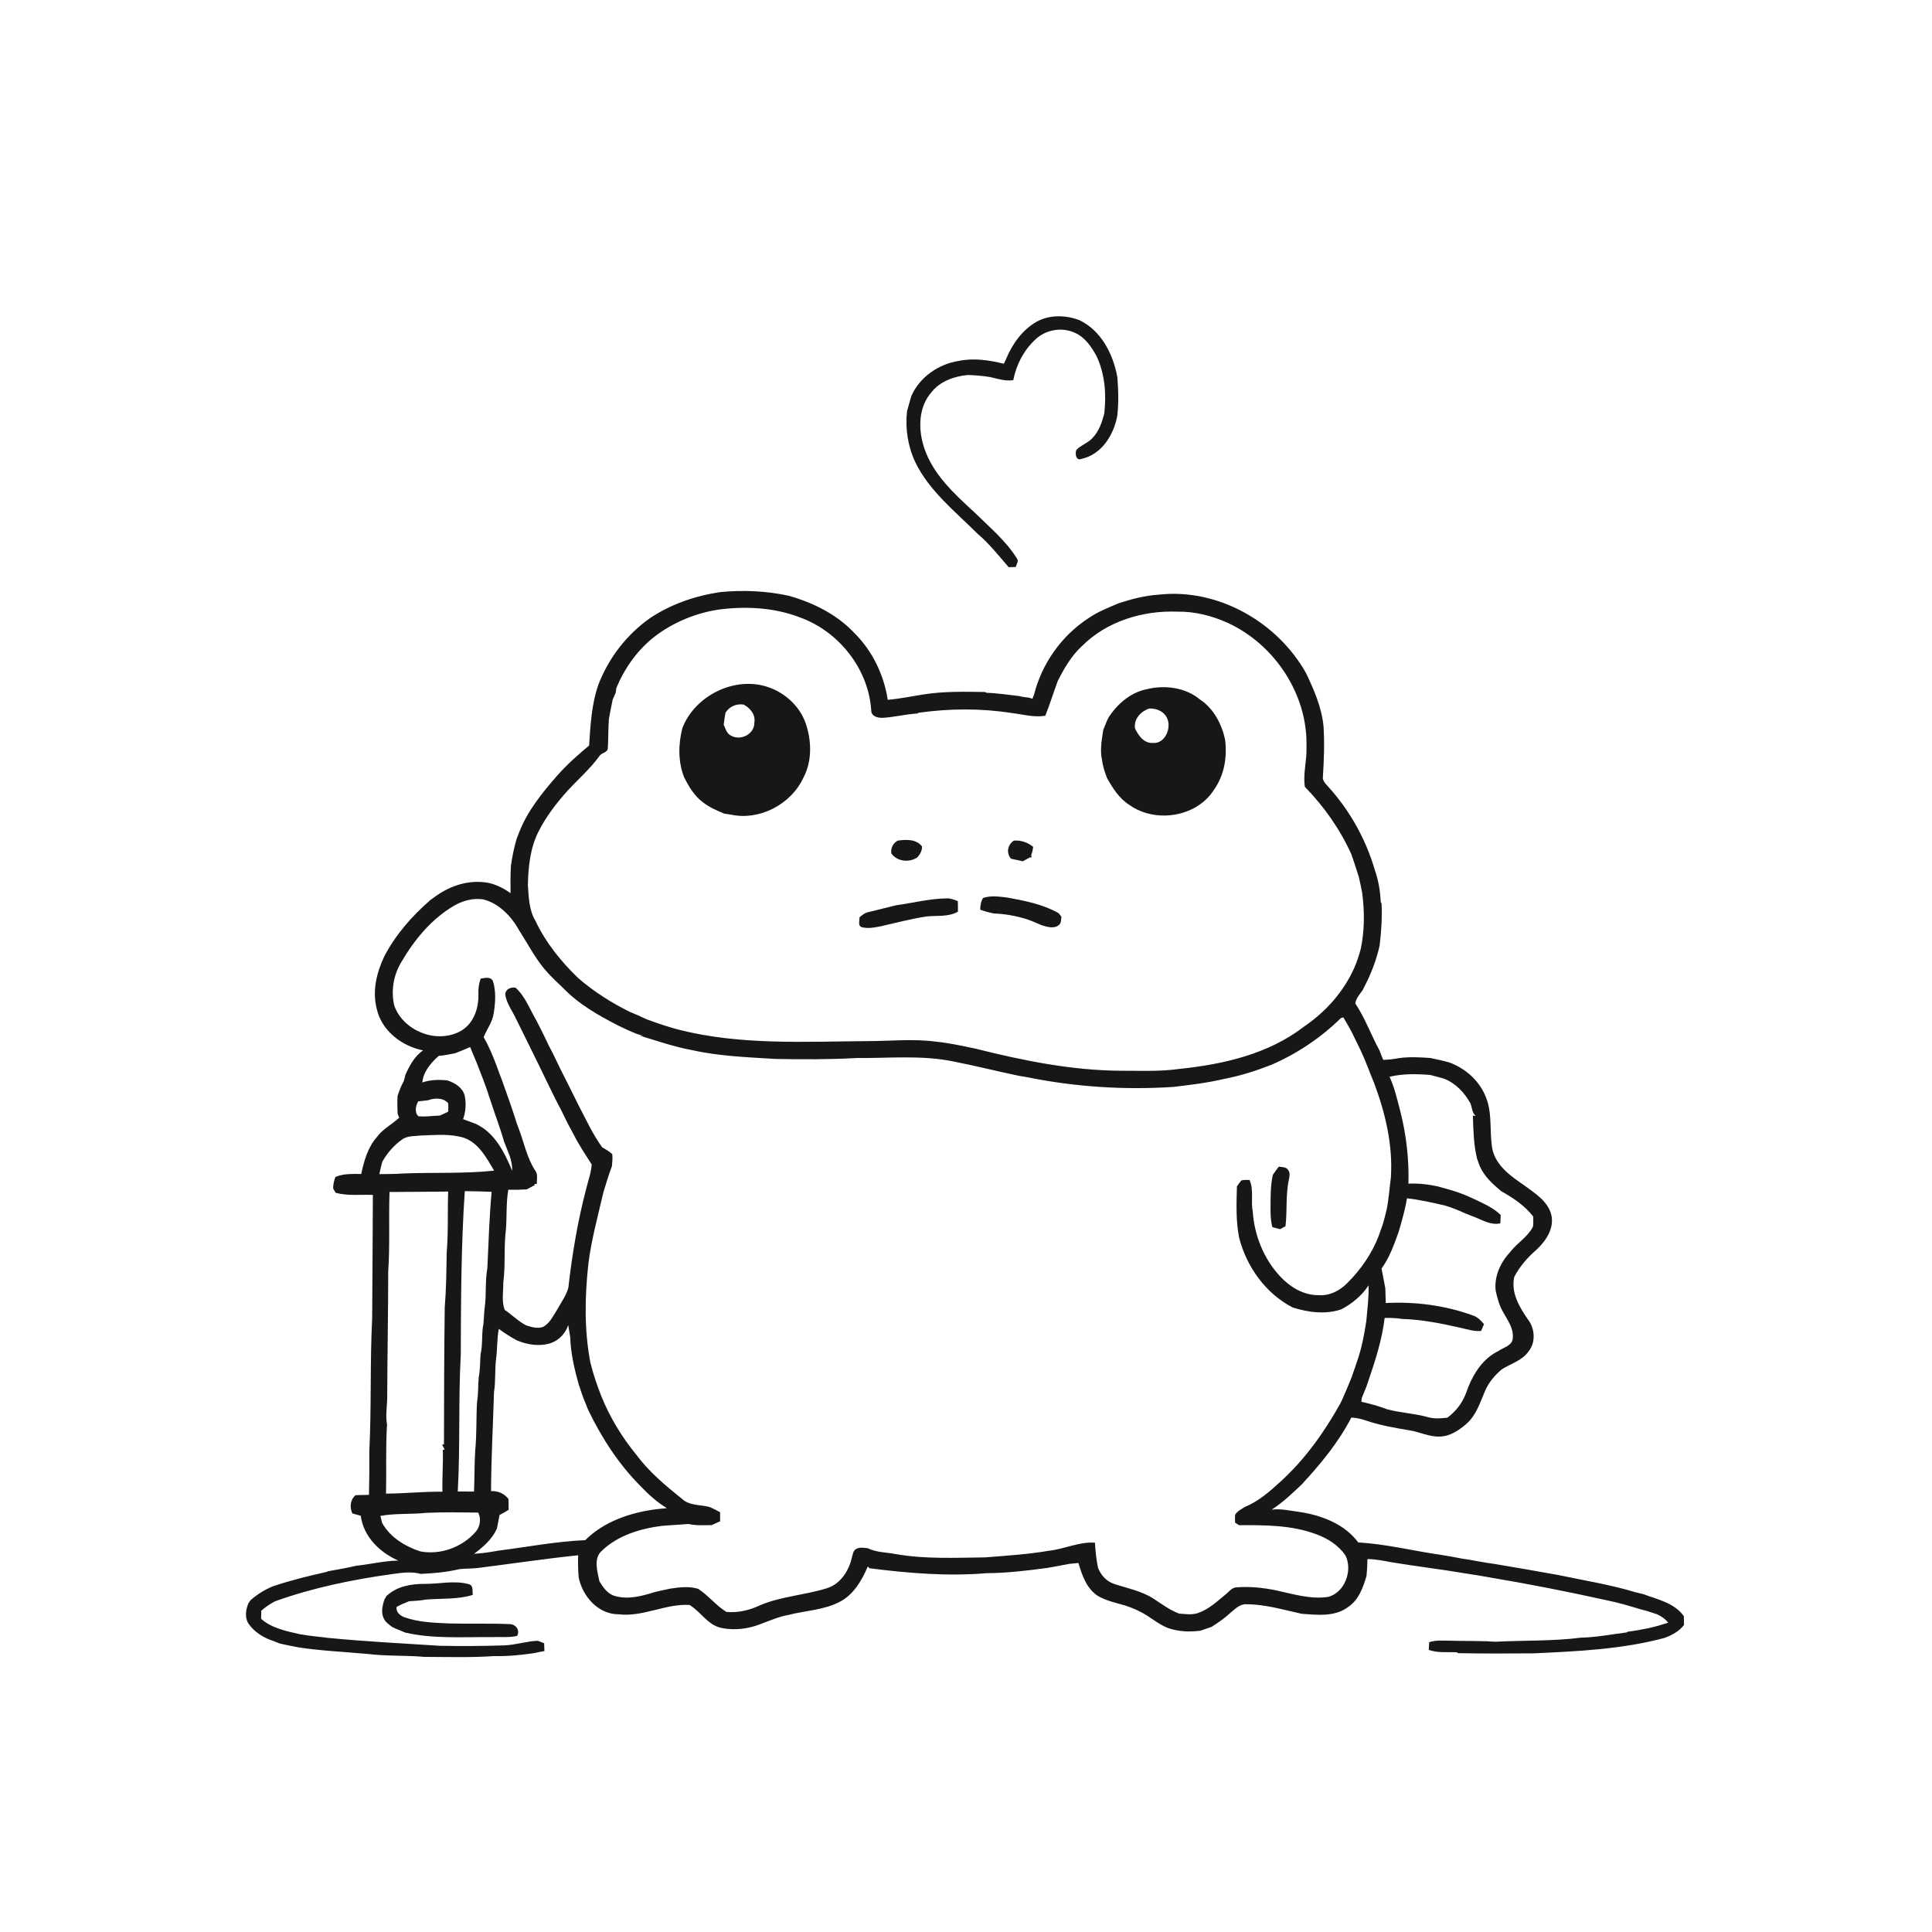 <svg xmlns="http://www.w3.org/2000/svg" width="1024pt" height="1024pt" viewBox="0 0 1024 1024" version="1.1">
<g id="#ffffffff">
<path fill="#ffffff" opacity="0" d=" M 0.00 0.00 L 1024.00 0.00 L 1024.00 1024.00 L 0.00 1024.00 L 0.00 0.00 M 549.62 170.41 C 541.97 174.73 536.62 182.14 533.31 190.14 C 533.00 190.81 532.38 192.13 532.07 192.79 C 524.25 190.87 516.05 189.64 508.06 191.31 C 497.37 192.98 487.37 199.93 483.00 209.97 C 482.23 212.61 481.50 215.26 480.75 217.91 C 479.71 227.14 481.18 236.56 485.12 244.98 C 492.60 260.33 506.24 271.05 518.08 282.86 C 524.30 288.09 529.30 294.51 534.61 300.61 C 535.54 300.59 537.41 300.55 538.35 300.53 C 538.74 299.10 540.11 297.39 538.97 295.97 C 533.06 286.49 524.33 279.31 516.46 271.54 C 505.86 261.79 494.52 251.50 489.86 237.44 C 486.61 227.73 486.63 215.85 493.76 207.82 C 498.38 201.98 505.80 199.44 512.99 198.75 C 516.99 198.91 521.01 199.21 524.97 199.88 C 528.93 200.85 532.93 202.10 537.06 201.49 C 538.60 193.54 542.45 185.92 548.36 180.33 C 553.74 174.83 562.67 173.09 569.66 176.38 C 575.11 178.72 578.53 183.87 581.26 188.89 C 585.64 198.34 586.45 208.92 585.28 219.17 C 584.09 223.81 582.49 228.57 579.09 232.10 C 576.68 234.81 572.97 235.86 570.49 238.46 C 569.72 240.36 570.25 244.50 573.23 243.21 C 583.96 240.90 590.46 230.31 592.22 220.12 C 592.95 213.39 592.79 206.60 592.21 199.87 C 589.99 187.71 583.75 175.29 572.15 169.71 C 564.94 166.96 556.56 166.71 549.62 170.41 M 381.86 313.81 C 368.65 315.74 355.68 320.16 344.54 327.61 C 332.11 336.36 322.50 348.86 317.09 363.06 C 313.52 373.40 312.96 384.36 312.23 395.17 C 306.24 400.14 300.37 405.32 295.23 411.20 C 287.31 420.26 279.56 429.82 275.16 441.16 C 274.69 442.36 274.23 443.57 273.76 444.78 C 272.45 449.39 271.47 454.09 270.80 458.84 C 270.53 463.69 270.51 468.56 270.61 473.43 C 266.08 470.12 260.74 467.69 255.06 467.47 C 246.36 466.92 237.76 470.05 230.77 475.11 C 229.87 475.76 228.97 476.42 228.08 477.07 C 218.33 485.50 209.70 495.38 203.71 506.85 C 199.59 515.48 197.19 525.47 199.73 534.92 C 202.36 546.39 213.07 554.54 224.27 556.73 C 219.69 559.74 217.04 564.90 214.82 569.76 C 214.58 570.87 214.33 571.99 213.99 573.08 C 212.56 575.54 211.60 578.22 210.71 580.92 C 210.54 584.01 210.59 587.11 210.73 590.20 C 210.94 590.76 211.35 591.87 211.56 592.43 C 207.73 596.00 202.84 598.38 199.72 602.71 C 194.93 608.15 192.94 615.29 191.46 622.23 C 186.86 622.24 182.09 621.94 177.77 623.82 C 177.05 625.79 176.54 627.84 176.58 629.96 C 177.04 630.71 177.49 631.46 177.94 632.23 C 184.37 633.93 191.06 633.07 197.63 633.33 C 197.48 655.19 197.45 677.05 197.25 698.91 C 196.07 722.23 196.91 745.64 195.75 768.96 C 195.78 776.74 195.77 784.52 195.57 792.30 C 193.21 792.32 190.86 792.40 188.51 792.46 C 185.59 794.73 185.23 798.97 186.77 802.16 C 188.25 802.56 189.73 802.97 191.21 803.38 C 192.62 814.45 201.28 822.85 211.12 827.14 C 203.62 827.24 196.33 829.11 188.90 829.86 C 183.89 831.03 178.82 831.93 173.75 832.82 L 173.15 833.14 C 163.61 835.25 154.09 837.61 144.81 840.71 C 140.43 842.47 136.41 844.98 132.85 848.07 C 132.54 848.52 131.93 849.42 131.62 849.86 C 130.27 853.21 129.61 857.37 131.71 860.56 C 134.89 865.17 139.87 868.17 145.14 869.84 C 146.12 870.23 147.09 870.62 148.07 871.03 C 151.34 871.84 154.65 872.43 157.95 873.10 C 170.25 874.99 182.69 875.52 195.07 876.65 C 204.96 877.86 214.97 877.29 224.89 878.18 C 237.26 878.22 249.65 878.61 261.99 877.75 C 269.09 877.92 276.15 877.22 283.17 876.17 C 284.95 875.75 286.75 875.42 288.56 875.10 C 288.53 873.71 288.47 872.32 288.40 870.95 C 287.25 870.51 286.13 870.10 285.01 869.64 C 279.01 869.88 273.25 871.88 267.23 872.09 C 255.80 872.45 244.34 872.54 232.90 872.29 C 213.22 871.02 193.53 870.04 173.90 868.11 C 168.91 867.44 163.89 867.10 158.93 866.17 C 151.75 864.50 144.10 863.06 138.40 858.01 C 138.41 856.57 138.45 855.14 138.48 853.73 C 140.72 851.73 143.20 850.06 145.86 848.69 C 165.97 841.49 186.98 837.18 208.10 834.26 C 213.01 833.58 218.11 832.85 222.97 834.19 C 229.93 833.90 236.93 833.27 243.72 831.62 C 246.83 831.37 249.96 831.42 253.06 831.09 C 270.85 828.87 288.60 826.16 306.44 824.33 C 306.30 828.26 306.36 832.20 306.73 836.13 C 308.77 846.17 317.09 855.64 327.90 855.61 C 340.80 857.16 352.63 849.91 365.47 850.66 C 371.48 854.24 375.10 861.33 382.35 862.85 C 389.18 864.27 396.53 863.38 403.01 860.83 C 407.93 858.99 412.75 856.86 417.96 855.93 C 426.95 853.61 436.68 853.38 445.03 849.03 C 452.43 845.21 456.81 837.67 459.94 830.26 C 460.17 830.50 460.63 830.97 460.86 831.20 C 481.41 833.84 502.22 835.56 522.93 833.82 C 533.69 833.76 544.37 832.46 555.02 831.04 C 558.97 830.31 562.94 829.68 566.88 828.86 C 568.44 828.70 570.01 828.55 571.59 828.41 C 573.52 834.94 575.94 842.08 581.99 845.94 C 586.33 848.39 591.25 849.52 596.02 850.84 C 598.77 851.76 601.50 852.77 604.08 854.11 C 609.34 856.60 613.60 860.80 619.08 862.89 C 624.56 864.83 630.46 865.03 636.19 864.32 C 638.15 863.64 640.14 862.98 642.11 862.30 C 645.81 859.98 649.39 857.45 652.57 854.46 C 654.96 852.48 657.52 849.94 660.91 850.30 C 670.77 850.33 680.31 853.27 689.88 855.33 C 698.16 855.96 707.48 857.07 714.56 851.72 C 720.20 847.98 722.50 841.36 724.30 835.17 C 724.60 832.23 724.74 829.28 724.76 826.34 C 728.90 826.37 732.97 827.17 737.03 827.94 C 750.61 830.22 764.30 831.80 777.88 834.13 C 781.89 834.69 785.88 835.40 789.88 836.12 C 810.35 839.56 830.73 843.55 851.00 848.05 C 857.14 849.26 863.16 851.01 869.14 852.85 C 870.44 853.22 871.75 853.55 873.09 853.90 C 874.78 854.46 876.48 855.02 878.19 855.57 C 880.49 856.61 882.60 858.05 884.19 860.06 C 880.82 861.16 877.42 862.14 873.97 862.92 C 870.25 863.64 866.53 864.41 862.77 864.83 L 862.20 865.22 C 854.11 866.20 846.11 867.83 837.94 867.99 C 823.04 869.90 807.97 869.37 793.01 870.14 C 791.35 870.13 789.69 870.06 788.05 869.90 C 781.70 869.71 775.34 869.79 768.98 869.61 C 765.14 869.60 761.20 869.17 757.49 870.40 C 757.40 871.74 757.33 873.11 757.28 874.47 C 762.04 876.23 767.23 875.48 772.21 875.77 L 772.78 876.21 C 786.14 876.47 799.50 876.40 812.87 876.31 C 836.07 875.23 859.54 874.19 882.10 868.17 C 886.09 866.76 889.90 864.67 892.55 861.29 C 892.53 859.71 892.51 858.15 892.48 856.60 C 887.48 849.59 878.67 847.78 871.08 844.96 C 869.72 844.62 868.38 844.33 867.05 843.98 C 853.65 839.91 839.78 837.72 826.10 834.83 C 814.77 832.76 803.41 830.81 792.05 828.91 C 786.32 828.19 780.69 826.89 774.98 826.11 C 771.27 825.36 767.54 824.73 763.82 824.12 C 749.17 822.06 734.71 818.33 719.92 817.55 C 712.72 807.82 700.69 803.20 689.09 801.42 C 684.10 800.78 679.00 799.48 673.97 800.16 C 679.83 796.45 684.85 791.58 689.87 786.85 C 699.90 776.03 709.44 764.49 716.23 751.33 C 718.87 751.48 721.48 752.04 723.99 752.91 C 731.39 755.44 739.14 756.79 746.84 758.07 C 752.34 758.87 757.47 761.67 763.13 761.40 C 768.64 761.30 773.46 757.98 777.46 754.47 C 782.53 749.89 784.58 743.15 787.18 737.06 C 789.11 732.59 792.32 728.92 795.98 725.77 C 800.81 722.72 806.87 721.13 810.23 716.18 C 814.11 711.35 813.50 703.97 809.77 699.23 C 805.26 692.70 800.76 685.11 802.58 676.84 C 805.42 671.22 809.65 666.49 814.37 662.38 C 819.38 657.71 823.96 650.97 822.19 643.77 C 820.31 636.48 813.46 632.44 807.84 628.23 C 800.92 623.50 793.31 618.21 791.10 609.60 C 789.27 600.54 791.13 590.86 787.78 582.06 C 784.41 573.09 776.89 566.24 767.93 563.04 C 764.69 562.15 761.39 561.46 758.11 560.76 C 752.54 560.37 746.91 560.05 741.37 560.84 C 738.64 561.36 735.88 561.69 733.11 561.74 C 732.48 560.09 731.83 558.47 731.19 556.84 C 726.75 548.59 723.53 539.68 718.34 531.83 C 718.73 529.13 720.63 527.04 722.17 524.91 C 722.41 524.44 722.87 523.50 723.11 523.03 C 726.71 516.11 729.56 508.78 731.23 501.15 C 732.14 493.73 732.61 486.27 732.25 478.79 L 731.82 478.17 C 731.57 472.41 730.63 466.67 728.72 461.23 C 723.98 444.89 715.47 429.65 704.05 417.03 C 702.72 415.44 700.76 413.86 701.18 411.54 C 701.75 402.67 702.06 393.75 701.49 384.87 C 700.51 374.95 696.49 365.74 692.27 356.84 C 677.03 329.62 645.41 311.63 614.05 315.19 C 606.79 315.69 599.74 317.50 592.85 319.76 C 587.36 322.12 581.71 324.29 576.78 327.74 C 562.61 337.00 552.23 351.70 548.08 368.11 C 547.78 368.85 547.50 369.59 547.22 370.35 C 546.76 370.20 545.83 369.90 545.36 369.76 C 543.55 369.58 541.75 369.35 540.00 368.89 C 534.26 368.28 528.56 367.36 522.78 367.19 L 522.19 366.78 C 511.16 366.60 500.07 366.36 489.15 368.11 C 482.95 369.09 476.79 370.39 470.53 370.91 C 468.49 357.82 462.53 345.25 453.15 335.83 C 443.81 325.77 431.17 319.48 418.11 315.78 C 406.21 313.19 393.97 312.65 381.86 313.81 M 224.99 839.49 C 217.83 839.46 210.20 840.80 204.84 845.93 C 204.56 846.41 203.99 847.37 203.71 847.84 C 202.72 851.02 201.79 854.65 203.41 857.79 C 204.24 859.80 206.19 860.98 207.81 862.32 C 208.31 862.55 209.33 863.01 209.83 863.25 C 211.48 863.93 213.14 864.61 214.80 865.31 C 229.64 868.71 244.95 867.56 260.04 867.71 C 264.71 867.50 269.47 868.06 274.07 867.10 C 275.80 864.05 273.36 860.82 270.09 860.81 C 259.39 860.35 248.66 860.75 237.95 860.46 C 229.88 860.08 221.63 859.86 213.97 857.04 C 211.70 855.98 209.90 854.42 210.16 851.72 C 212.30 850.56 214.51 849.55 216.79 848.69 C 219.80 848.52 222.82 848.35 225.79 847.79 C 234.04 847.15 242.56 847.80 250.56 845.34 C 250.32 843.36 251.05 840.26 248.43 839.63 C 240.76 837.52 232.78 839.59 224.99 839.49 Z" />
<path fill="#ffffff" opacity="0" d=" M 381.12 323.06 C 395.40 321.23 410.24 321.98 423.79 327.17 C 444.51 334.54 460.43 354.53 461.78 376.65 C 461.87 379.80 465.40 380.57 467.95 380.45 C 474.08 380.12 480.06 378.49 486.21 378.18 L 486.79 377.79 C 503.14 375.48 519.77 375.36 536.11 377.90 C 542.05 378.58 548.03 380.39 554.03 379.34 C 556.46 373.24 558.40 366.97 560.68 360.82 C 564.09 354.16 567.89 347.51 573.48 342.43 C 586.62 329.25 605.77 323.48 624.09 324.19 C 633.34 324.05 642.48 326.37 650.87 330.21 C 675.75 341.68 693.34 368.37 692.45 395.99 C 692.77 403.03 690.52 410.07 691.61 417.05 C 701.78 427.47 710.28 439.54 716.27 452.84 C 716.74 454.27 717.25 455.70 717.74 457.14 C 718.60 459.68 719.37 462.25 720.21 464.81 C 720.84 467.55 721.43 470.30 721.96 473.07 C 723.29 483.00 723.29 493.27 721.19 503.10 C 720.29 506.45 719.21 509.75 717.82 512.92 C 712.17 525.67 702.60 536.36 691.11 544.16 C 672.26 558.70 648.27 564.16 625.03 566.55 C 614.75 568.02 604.33 567.48 593.98 567.52 C 567.96 567.35 542.31 562.14 517.18 555.84 C 510.13 554.36 503.08 552.78 495.90 552.08 C 483.99 550.50 471.94 551.79 459.98 551.81 C 426.69 552.04 392.77 554.06 360.17 545.86 C 354.26 544.37 348.51 542.36 342.79 540.27 C 339.84 538.90 336.89 537.54 333.87 536.33 C 324.12 531.52 314.84 525.65 306.61 518.53 C 297.41 509.73 289.26 499.63 283.80 488.08 C 280.35 482.30 280.25 475.52 279.79 469.01 C 280.01 459.49 280.96 449.78 285.24 441.10 C 289.29 432.98 294.84 425.72 300.91 419.01 C 306.55 412.90 312.90 407.41 317.77 400.63 C 318.95 398.85 322.09 399.02 322.17 396.42 C 322.53 391.23 322.28 386.01 322.76 380.82 C 323.42 377.49 324.01 374.15 324.72 370.84 C 325.27 369.59 325.81 368.34 326.35 367.10 C 326.42 366.53 326.56 365.40 326.63 364.83 C 331.21 353.59 338.59 343.48 348.43 336.29 C 358.06 329.35 369.39 324.80 381.12 323.06 M 361.70 385.80 C 359.46 394.40 359.32 403.89 362.70 412.22 C 365.16 416.99 368.01 421.78 372.36 425.08 C 375.79 427.81 379.83 429.60 383.87 431.23 C 384.98 431.39 386.10 431.56 387.22 431.74 C 402.67 435.12 419.41 426.26 425.93 411.97 C 430.21 403.83 430.18 393.88 427.61 385.19 C 424.84 375.17 416.64 367.35 406.88 364.09 C 389.23 358.29 368.42 368.67 361.70 385.80 M 607.74 365.30 C 599.35 366.99 592.43 372.93 587.78 379.90 C 587.53 380.40 587.02 381.39 586.76 381.89 C 586.09 383.54 585.42 385.20 584.76 386.86 C 583.93 392.11 582.94 397.48 584.08 402.78 C 584.50 406.03 585.54 409.15 586.67 412.22 C 589.67 417.65 593.14 423.12 598.47 426.55 C 612.31 436.51 634.23 433.17 643.49 418.52 C 648.92 410.83 650.52 401.18 649.32 391.96 C 647.48 383.67 643.29 375.55 636.04 370.78 C 628.28 364.29 617.34 362.96 607.74 365.30 M 537.31 445.56 C 534.03 447.77 533.22 452.04 535.84 455.14 C 537.92 455.59 540.00 456.05 542.09 456.50 C 543.37 455.82 544.65 455.12 545.93 454.42 L 546.75 454.44 C 546.70 454.13 546.61 453.51 546.56 453.20 C 547.10 451.80 547.44 450.35 547.59 448.86 C 544.71 446.45 541.05 445.23 537.31 445.56 M 475.78 445.55 C 473.26 446.96 472.09 449.45 472.41 452.31 C 475.49 456.69 482.00 457.37 486.28 454.36 C 487.69 452.73 488.75 450.86 488.70 448.65 C 485.59 444.62 480.30 444.93 475.78 445.55 M 474.90 479.82 C 470.06 480.96 465.26 482.27 460.43 483.41 C 458.49 483.73 456.98 485.00 455.54 486.22 C 455.68 487.98 454.46 490.92 456.97 491.48 C 460.25 492.28 463.68 491.57 466.94 490.92 C 474.90 489.11 482.79 487.02 490.88 485.77 C 496.52 485.11 502.56 486.16 507.72 483.21 C 507.75 481.34 507.72 479.47 507.67 477.60 C 505.84 476.93 503.99 476.12 502.00 476.15 C 492.84 476.25 483.92 478.57 474.90 479.82 M 521.04 475.95 C 519.90 477.83 519.54 479.98 519.54 482.15 C 521.93 483.04 524.40 483.70 526.92 484.18 C 532.68 484.36 538.38 485.44 543.90 487.09 C 544.87 487.44 545.85 487.80 546.84 488.16 C 548.52 488.83 550.19 489.54 551.84 490.30 C 554.80 491.20 558.47 492.49 561.20 490.32 C 562.58 489.24 562.32 487.42 562.58 485.88 C 562.20 485.41 561.45 484.46 561.08 483.99 C 552.73 479.28 543.21 477.41 533.89 475.72 C 529.66 475.23 525.15 474.53 521.04 475.95 Z" />
<path fill="#ffffff" opacity="0" d=" M 384.53 377.75 C 386.64 374.45 390.30 372.83 394.18 373.44 C 397.61 375.36 400.58 378.72 399.82 382.96 C 400.00 389.21 392.26 392.94 387.21 389.76 C 385.07 388.64 384.54 386.10 383.57 384.12 C 383.80 381.98 384.18 379.87 384.53 377.75 Z" />
<path fill="#ffffff" opacity="0" d=" M 601.60 386.10 C 600.80 381.12 604.60 377.15 608.97 375.55 C 612.97 375.24 617.36 377.22 618.80 381.16 C 620.82 386.36 617.28 394.38 610.97 393.77 C 606.34 394.06 603.34 389.82 601.60 386.10 Z" />
<path fill="#ffffff" opacity="0" d=" M 240.79 479.97 C 245.42 477.31 250.76 475.92 256.11 476.68 C 264.66 478.89 271.09 485.75 275.25 493.24 C 279.52 499.88 283.17 506.97 288.17 513.12 C 291.25 516.90 294.85 520.21 298.38 523.57 C 306.73 532.29 317.40 538.33 328.07 543.76 C 331.04 545.21 334.05 546.59 337.11 547.86 C 338.39 548.27 339.68 548.68 340.98 549.07 L 338.97 548.89 C 348.25 551.65 357.42 554.90 366.99 556.62 C 381.43 559.86 396.28 560.33 411.00 561.26 C 425.33 561.52 439.69 561.57 454.00 560.78 C 471.00 560.93 488.19 559.14 504.99 562.53 C 516.68 564.79 528.23 567.75 539.89 570.17 C 541.29 570.40 542.71 570.63 544.13 570.88 C 569.70 576.10 595.91 577.79 621.95 576.09 C 630.97 575.02 640.01 573.95 648.87 571.83 C 657.54 570.20 665.97 567.48 674.16 564.24 C 687.75 558.31 700.21 549.90 710.80 539.52 C 711.11 539.46 711.74 539.34 712.05 539.28 C 713.51 541.78 714.98 544.28 716.35 546.85 C 717.49 549.26 718.70 551.65 719.88 554.06 C 720.33 555.01 720.79 555.96 721.26 556.92 C 723.88 562.43 725.85 568.19 728.22 573.81 C 734.25 589.84 738.33 606.88 737.19 624.12 C 736.45 629.72 736.10 635.37 734.99 640.92 C 734.38 643.60 733.69 646.26 732.91 648.90 C 732.24 650.90 731.53 652.88 730.80 654.87 C 727.19 664.40 721.25 672.94 714.04 680.10 C 710.13 684.05 704.70 686.91 699.02 686.45 C 691.04 686.66 683.76 682.17 678.48 676.50 C 669.79 667.18 664.79 654.66 663.97 642.00 C 662.86 636.53 664.65 630.60 662.28 625.42 C 660.83 625.44 659.34 625.23 657.95 625.66 C 657.07 626.64 656.34 627.73 655.60 628.81 C 655.34 637.94 654.97 647.14 656.80 656.14 C 660.78 671.53 670.83 685.55 685.07 692.96 C 693.29 695.59 702.54 696.82 710.86 693.99 C 716.59 691.03 721.83 686.73 725.35 681.27 C 725.59 687.60 724.72 693.87 724.18 700.16 C 723.15 706.80 721.96 713.43 719.85 719.83 C 718.73 723.30 717.50 726.74 716.31 730.19 C 714.70 734.19 713.04 738.18 711.25 742.11 C 711.01 742.61 710.51 743.62 710.26 744.13 C 701.76 759.32 691.46 773.74 678.50 785.47 C 672.88 790.58 667.01 795.77 659.89 798.66 C 658.02 799.86 655.87 800.88 654.64 802.83 C 654.55 804.21 654.54 805.60 654.61 807.00 C 655.13 807.34 656.15 808.03 656.66 808.38 C 670.45 808.31 684.67 808.29 697.76 813.22 C 703.76 815.40 709.46 819.07 713.11 824.39 C 717.07 832.30 712.84 844.08 703.93 846.40 C 694.50 847.80 685.21 844.80 676.07 842.86 C 669.37 841.52 662.50 840.78 655.66 841.31 C 652.90 841.26 651.30 843.80 649.33 845.31 C 644.90 848.97 640.51 853.02 634.99 854.94 C 631.74 856.02 628.25 855.50 624.92 855.23 C 619.96 853.36 615.75 850.16 611.35 847.30 C 605.06 843.26 597.61 841.84 590.61 839.54 C 586.50 838.21 583.49 834.90 581.97 830.94 C 581.09 826.56 580.58 822.12 580.35 817.66 C 571.97 817.05 564.15 821.06 555.90 821.93 C 544.71 823.86 533.37 824.55 522.07 825.45 C 506.35 825.62 490.49 826.43 474.91 823.72 C 469.92 822.73 464.58 822.88 459.94 820.60 C 457.87 820.43 455.51 819.83 453.67 821.09 C 452.17 821.88 452.09 823.76 451.59 825.20 C 450.04 832.43 445.49 839.70 438.04 841.87 C 426.49 845.44 414.15 846.08 402.92 850.78 C 397.35 853.45 391.13 854.94 384.94 854.32 C 379.44 850.87 375.42 845.59 370.02 842.09 C 365.15 840.64 359.97 841.26 355.05 842.05 C 352.35 842.58 349.69 843.23 347.01 843.83 C 340.28 845.97 332.94 847.92 325.95 845.92 C 322.03 844.84 319.67 841.37 317.69 838.10 C 316.67 832.90 314.39 826.06 318.96 821.97 C 327.54 813.74 339.44 810.16 351.00 808.72 C 355.67 808.34 360.35 808.10 365.02 807.74 C 369.01 808.70 373.13 808.35 377.18 808.35 C 378.68 807.69 380.18 807.02 381.67 806.33 C 381.67 804.72 381.67 803.12 381.67 801.53 C 380.07 800.62 378.45 799.76 376.77 799.04 L 376.11 798.76 C 371.22 797.43 365.43 798.14 361.50 794.44 C 352.69 787.39 343.94 780.06 337.19 770.94 C 329.58 761.65 323.29 751.28 318.77 740.15 C 316.44 734.23 314.39 728.21 312.88 722.03 C 309.62 704.83 309.94 687.18 311.85 669.84 C 313.46 656.98 316.90 644.48 319.83 631.88 C 321.28 627.26 322.60 622.60 324.34 618.08 C 324.50 615.96 324.78 613.83 324.51 611.72 C 322.92 610.20 320.97 609.17 319.11 608.04 C 314.17 601.17 310.65 593.44 306.72 585.98 C 305.77 584.00 304.79 582.02 303.79 580.07 C 302.00 576.32 300.05 572.64 298.19 568.92 C 295.67 564.00 293.46 558.91 290.80 554.06 C 288.75 549.58 286.49 545.20 284.27 540.81 C 280.78 534.95 278.43 528.13 273.24 523.49 C 270.72 523.15 268.09 524.10 267.77 526.97 C 268.44 531.93 271.70 535.96 273.73 540.42 C 278.87 550.91 284.12 561.35 289.17 571.89 C 290.45 574.56 291.77 577.21 293.08 579.88 C 293.93 581.62 294.82 583.35 295.69 585.10 C 296.18 586.01 296.67 586.93 297.17 587.85 C 298.33 590.26 299.54 592.65 300.70 595.06 C 301.92 597.28 303.10 599.51 304.29 601.75 C 306.99 607.13 310.44 612.14 313.62 617.21 C 313.33 621.53 311.77 625.65 310.76 629.84 C 306.20 647.10 303.26 664.74 301.24 682.46 C 300.13 686.76 297.33 690.37 295.25 694.24 C 293.05 697.56 291.32 701.70 287.48 703.43 C 284.55 704.26 281.54 703.32 278.75 702.42 C 274.61 700.22 271.32 696.84 267.47 694.23 C 265.79 689.61 266.81 684.58 266.76 679.79 C 268.00 670.33 266.94 660.74 268.19 651.29 C 268.67 644.39 268.22 637.43 269.41 630.60 C 272.66 630.66 275.92 630.58 279.17 630.40 C 280.56 629.63 281.96 628.87 283.38 628.16 C 283.36 627.99 283.34 627.66 283.32 627.49 L 284.49 627.55 C 284.48 625.19 285.23 622.54 283.72 620.48 C 279.24 613.71 277.79 605.58 274.90 598.10 C 274.55 597.11 274.19 596.12 273.82 595.16 C 271.79 588.65 269.53 582.21 267.22 575.80 C 266.86 574.81 266.51 573.83 266.18 572.85 C 265.14 570.19 264.14 567.52 263.19 564.84 C 261.24 559.67 259.15 554.53 256.34 549.76 C 258.02 545.47 261.06 541.69 261.68 537.02 C 262.58 531.42 262.98 525.47 261.27 520.00 C 260.03 517.43 256.96 518.38 254.78 518.68 C 253.79 521.33 253.44 524.14 253.56 526.96 C 253.80 534.23 251.14 542.22 244.66 546.18 C 238.85 549.65 231.52 550.07 225.16 547.96 C 217.89 545.61 211.59 540.33 208.98 533.03 C 207.10 525.18 208.56 516.76 212.74 509.88 C 219.66 498.02 228.79 486.95 240.79 479.97 M 674.64 622.67 C 673.34 628.35 673.47 634.20 673.40 640.00 C 673.39 643.48 673.44 647.02 674.39 650.42 C 675.73 650.78 677.09 651.16 678.45 651.49 C 679.40 650.96 680.36 650.44 681.33 649.94 C 682.34 641.71 681.33 633.27 683.17 625.12 C 683.44 623.54 683.89 621.68 682.85 620.29 C 681.91 618.43 679.53 618.64 677.80 618.35 C 676.70 619.76 675.64 621.19 674.64 622.67 Z" />
<path fill="#ffffff" opacity="0" d=" M 241.20 558.25 C 243.89 557.22 246.55 556.12 249.19 554.97 C 249.74 556.31 250.29 557.66 250.86 559.01 C 251.87 561.34 252.84 563.69 253.74 566.08 C 254.23 567.33 254.71 568.60 255.20 569.86 C 255.50 570.61 255.79 571.37 256.08 572.13 C 256.78 574.04 257.47 575.96 258.18 577.88 C 258.80 579.87 259.44 581.85 260.14 583.83 C 262.39 590.91 265.13 597.82 267.13 604.99 C 268.22 607.60 269.18 610.27 270.25 612.91 C 270.97 615.38 271.60 617.90 271.44 620.50 C 267.40 610.79 262.24 600.33 252.17 595.68 C 249.92 594.88 247.71 593.95 245.45 593.17 C 246.90 589.18 247.15 584.78 246.29 580.65 C 245.12 576.36 241.08 573.94 237.12 572.65 C 232.66 572.14 228.12 572.27 223.85 573.72 C 224.36 568.01 228.42 563.25 232.59 559.62 C 235.50 559.44 238.34 558.77 241.20 558.25 Z" />
<path fill="#ffffff" opacity="0" d=" M 736.49 570.70 C 743.56 569.02 750.93 569.17 758.13 569.75 C 760.49 570.41 762.87 571.04 765.25 571.67 C 771.45 574.05 776.22 579.10 779.38 584.84 C 780.25 587.06 780.20 589.88 782.20 591.50 L 780.66 591.25 C 780.91 598.88 781.02 606.61 782.86 614.06 C 783.30 615.33 783.76 616.61 784.23 617.90 C 786.59 623.42 791.09 627.51 795.60 631.30 C 801.93 634.89 808.14 638.95 812.64 644.79 C 812.62 646.58 812.81 648.41 812.50 650.19 C 809.72 655.62 804.15 658.75 800.50 663.51 C 795.33 669.04 791.87 676.41 792.74 684.13 C 793.62 688.03 794.64 691.96 796.69 695.44 C 798.98 699.71 802.35 703.95 801.80 709.09 C 801.80 713.22 796.75 714.16 794.01 716.16 C 786.33 719.91 781.34 727.40 778.23 735.12 C 777.73 736.36 777.27 737.63 776.82 738.90 C 774.90 743.92 771.42 748.20 767.14 751.41 C 763.74 751.76 760.25 752.13 756.93 751.14 C 749.79 749.10 742.29 748.89 735.13 746.92 C 733.39 746.28 731.64 745.67 729.89 745.12 C 727.12 744.34 724.36 743.56 721.55 742.98 C 721.60 742.32 721.66 741.66 721.74 741.01 C 722.57 739.04 723.36 737.06 724.17 735.09 C 724.49 734.11 724.81 733.15 725.16 732.20 C 728.90 721.21 732.54 710.11 733.89 698.53 C 736.91 698.52 739.96 698.54 742.96 699.05 C 753.47 699.38 763.82 701.41 774.05 703.75 C 777.66 704.54 781.26 705.76 785.01 705.44 C 785.50 704.22 786.03 703.03 786.56 701.84 C 784.92 699.86 783.04 697.95 780.53 697.18 C 765.85 691.84 750.05 689.82 734.48 690.63 C 734.42 688.00 734.34 685.39 734.25 682.77 C 733.62 679.28 732.89 675.82 732.25 672.35 C 736.43 666.59 738.85 659.82 741.22 653.18 C 741.51 652.14 741.82 651.10 742.14 650.08 C 743.54 645.15 744.90 640.19 745.74 635.13 C 752.55 635.89 759.24 637.43 765.92 638.97 C 769.67 640.05 773.26 641.60 776.82 643.20 C 780.19 644.48 783.55 645.82 786.84 647.30 C 789.50 648.36 792.33 649.03 795.20 648.42 C 795.25 646.94 795.32 645.47 795.41 644.01 C 792.75 641.33 789.48 639.45 786.12 637.82 C 785.02 637.29 783.94 636.76 782.86 636.24 C 780.56 635.15 778.24 634.12 775.91 633.12 C 771.41 631.36 766.74 630.10 762.09 628.82 C 756.96 627.69 751.74 627.13 746.50 627.36 C 746.86 614.39 745.37 601.43 742.16 588.86 C 740.53 582.73 739.16 576.48 736.49 570.70 Z" />
<path fill="#ffffff" opacity="0" d=" M 226.91 583.15 C 230.34 581.87 234.85 581.74 237.50 584.65 C 237.71 586.15 237.60 587.67 237.57 589.19 C 236.13 589.91 234.68 590.63 233.20 591.26 C 229.38 591.36 225.55 592.05 221.74 591.62 C 219.59 589.58 220.30 586.03 221.68 583.73 C 223.43 583.58 225.17 583.38 226.91 583.15 Z" />
<path fill="#ffffff" opacity="0" d=" M 223.45 601.82 C 230.98 601.62 238.70 600.78 246.01 603.09 C 253.84 605.90 257.88 613.76 261.90 620.46 C 245.99 622.16 229.92 621.33 213.94 621.96 C 209.66 622.32 205.36 622.22 201.07 622.31 C 201.48 620.11 202.03 617.94 202.61 615.79 C 205.17 611.22 208.68 607.12 212.96 604.08 C 215.96 601.78 219.91 602.26 223.45 601.82 Z" />
<path fill="#ffffff" opacity="0" d=" M 246.35 631.34 C 251.09 631.40 255.83 631.45 260.57 631.69 C 259.33 645.15 258.96 658.68 258.31 672.18 C 257.03 679.03 257.88 686.05 256.91 692.93 C 256.42 696.58 256.60 700.30 255.86 703.93 C 255.36 708.55 255.77 713.25 254.72 717.81 C 254.38 721.81 254.57 725.87 253.74 729.83 C 253.33 734.19 253.61 738.61 252.85 742.94 C 252.33 751.59 252.75 760.30 251.86 768.93 C 251.42 776.13 251.54 783.35 251.24 790.56 C 248.37 790.58 245.49 790.55 242.62 790.52 C 243.98 766.37 242.90 742.13 244.22 717.98 C 244.32 689.08 244.39 660.16 246.35 631.34 Z" />
<path fill="#ffffff" opacity="0" d=" M 206.45 631.78 C 216.82 631.76 227.18 631.62 237.54 631.55 C 237.16 642.35 237.67 653.17 236.75 663.94 C 236.61 673.62 236.51 683.30 235.72 692.95 C 235.41 717.13 235.33 741.33 235.31 765.52 L 234.33 765.71 C 234.67 766.35 235.33 767.64 235.66 768.29 L 234.70 768.48 C 234.96 775.87 234.28 783.26 234.51 790.65 C 224.52 790.50 214.59 791.61 204.60 791.65 C 204.89 779.44 204.36 767.18 205.13 755.00 C 204.22 750.01 205.28 744.98 205.23 739.98 C 205.32 717.97 205.74 695.97 205.77 673.97 C 206.71 659.93 205.97 645.84 206.45 631.78 Z" />
<path fill="#ffffff" opacity="0" d=" M 291.98 711.86 C 296.37 710.32 299.73 706.70 301.19 702.30 C 301.50 704.46 301.85 706.62 302.24 708.79 C 302.50 717.45 304.52 725.92 306.85 734.23 L 307.14 734.86 C 308.35 739.06 310.04 743.09 311.68 747.14 C 318.69 761.72 327.55 775.53 338.93 787.09 C 343.31 791.68 347.99 796.09 353.47 799.35 C 351.63 799.52 349.78 799.69 347.94 799.90 C 334.26 801.66 320.16 806.35 310.21 816.31 C 294.69 816.97 279.40 819.95 264.02 821.89 C 259.81 822.69 255.55 823.28 251.27 823.55 C 256.09 819.92 260.84 815.85 263.35 810.22 C 263.81 807.81 264.36 805.41 264.76 803.00 C 266.40 802.14 268.01 801.21 269.58 800.23 C 269.60 798.33 269.58 796.43 269.52 794.54 C 267.34 791.60 263.91 790.13 260.27 790.33 C 260.33 772.83 261.32 755.38 261.83 737.89 C 262.80 731.96 262.18 725.91 262.96 719.97 C 263.65 714.77 263.39 709.48 264.37 704.32 C 267.37 706.57 270.54 708.57 273.83 710.37 C 279.49 712.81 286.02 713.79 291.98 711.86 Z" />
<path fill="#ffffff" opacity="0" d=" M 225.88 801.84 C 235.07 801.41 244.27 801.59 253.47 801.70 C 255.12 805.09 254.52 809.25 251.98 812.04 C 244.83 820.11 233.47 824.26 222.80 822.29 C 214.68 819.63 206.86 814.86 202.56 807.23 C 202.32 806.29 201.85 804.41 201.61 803.47 C 209.63 801.97 217.81 802.72 225.88 801.84 Z" />
</g>
<g id="#171717ff">
<path fill="#171717" opacity="1.00" d=" M 549.62 170.41 C 556.56 166.71 564.94 166.96 572.15 169.71 C 583.75 175.29 589.99 187.71 592.21 199.87 C 592.79 206.60 592.95 213.39 592.22 220.12 C 590.46 230.31 583.96 240.90 573.23 243.21 C 570.25 244.50 569.72 240.36 570.49 238.46 C 572.97 235.86 576.68 234.81 579.09 232.10 C 582.49 228.57 584.09 223.81 585.28 219.17 C 586.45 208.92 585.64 198.34 581.26 188.89 C 578.53 183.87 575.11 178.72 569.66 176.38 C 562.67 173.09 553.74 174.83 548.36 180.33 C 542.45 185.92 538.60 193.54 537.06 201.49 C 532.93 202.10 528.93 200.85 524.97 199.88 C 521.01 199.21 516.99 198.91 512.99 198.75 C 505.80 199.44 498.38 201.98 493.76 207.82 C 486.63 215.85 486.61 227.73 489.86 237.44 C 494.52 251.50 505.86 261.79 516.46 271.54 C 524.33 279.31 533.06 286.49 538.97 295.97 C 540.11 297.39 538.74 299.10 538.35 300.53 C 537.41 300.55 535.54 300.59 534.61 300.61 C 529.30 294.51 524.30 288.09 518.08 282.86 C 506.24 271.05 492.60 260.33 485.12 244.98 C 481.18 236.56 479.71 227.14 480.75 217.91 C 481.50 215.26 482.23 212.61 483.00 209.97 C 487.37 199.93 497.37 192.98 508.06 191.31 C 516.05 189.64 524.25 190.87 532.07 192.79 C 532.38 192.13 533.00 190.81 533.31 190.14 C 536.62 182.14 541.97 174.73 549.62 170.41 Z" />
<path fill="#171717" opacity="1.00" d=" M 381.86 313.81 C 393.97 312.65 406.21 313.19 418.11 315.78 C 431.17 319.48 443.81 325.77 453.15 335.83 C 462.53 345.25 468.49 357.82 470.53 370.91 C 476.79 370.39 482.95 369.09 489.15 368.11 C 500.07 366.36 511.16 366.60 522.19 366.78 L 522.78 367.19 C 528.56 367.36 534.26 368.28 540.00 368.89 C 541.75 369.35 543.55 369.58 545.36 369.76 C 545.83 369.90 546.76 370.20 547.22 370.35 C 547.50 369.59 547.78 368.85 548.08 368.11 C 552.23 351.70 562.61 337.00 576.78 327.74 C 581.71 324.29 587.36 322.12 592.85 319.76 C 599.74 317.50 606.79 315.69 614.05 315.19 C 645.41 311.63 677.03 329.62 692.27 356.84 C 696.49 365.74 700.51 374.95 701.49 384.87 C 702.06 393.75 701.75 402.67 701.18 411.54 C 700.76 413.86 702.72 415.44 704.05 417.03 C 715.47 429.65 723.98 444.89 728.72 461.23 C 730.63 466.67 731.57 472.41 731.82 478.17 L 732.25 478.79 C 732.61 486.27 732.14 493.73 731.23 501.15 C 729.56 508.78 726.71 516.11 723.11 523.03 C 722.87 523.50 722.41 524.44 722.17 524.91 C 720.63 527.04 718.73 529.13 718.34 531.83 C 723.53 539.68 726.75 548.59 731.19 556.84 C 731.83 558.47 732.48 560.09 733.11 561.74 C 735.88 561.69 738.64 561.36 741.37 560.84 C 746.91 560.05 752.54 560.37 758.11 560.76 C 761.39 561.46 764.69 562.15 767.93 563.04 C 776.89 566.24 784.41 573.09 787.78 582.06 C 791.13 590.86 789.27 600.54 791.10 609.60 C 793.31 618.21 800.92 623.50 807.84 628.23 C 813.46 632.44 820.31 636.48 822.19 643.77 C 823.96 650.97 819.38 657.71 814.37 662.38 C 809.65 666.49 805.42 671.22 802.58 676.84 C 800.76 685.11 805.26 692.70 809.77 699.23 C 813.50 703.97 814.11 711.35 810.23 716.18 C 806.87 721.13 800.81 722.72 795.98 725.77 C 792.32 728.92 789.11 732.59 787.18 737.06 C 784.58 743.15 782.53 749.89 777.46 754.47 C 773.46 757.98 768.64 761.30 763.13 761.40 C 757.47 761.67 752.34 758.87 746.84 758.07 C 739.14 756.79 731.39 755.44 723.99 752.91 C 721.48 752.04 718.87 751.48 716.23 751.33 C 709.44 764.49 699.90 776.03 689.87 786.85 C 684.85 791.58 679.83 796.45 673.97 800.16 C 679.00 799.48 684.10 800.78 689.09 801.42 C 700.69 803.20 712.72 807.82 719.92 817.55 C 734.71 818.33 749.17 822.06 763.82 824.12 C 767.54 824.73 771.27 825.36 774.98 826.11 C 780.69 826.89 786.32 828.19 792.05 828.91 C 803.41 830.81 814.77 832.76 826.10 834.83 C 839.78 837.72 853.65 839.91 867.05 843.98 C 868.38 844.33 869.72 844.62 871.08 844.96 C 878.67 847.78 887.48 849.59 892.48 856.60 C 892.51 858.15 892.53 859.71 892.55 861.29 C 889.90 864.67 886.09 866.76 882.10 868.17 C 859.54 874.19 836.07 875.23 812.87 876.31 C 799.50 876.40 786.14 876.47 772.78 876.21 L 772.21 875.77 C 767.23 875.48 762.04 876.23 757.28 874.47 C 757.33 873.11 757.40 871.74 757.49 870.40 C 761.20 869.17 765.14 869.60 768.98 869.61 C 775.34 869.79 781.70 869.71 788.05 869.90 C 789.69 870.06 791.35 870.13 793.01 870.14 C 807.97 869.37 823.04 869.90 837.94 867.99 C 846.11 867.83 854.11 866.20 862.20 865.22 L 862.77 864.83 C 866.53 864.41 870.25 863.64 873.97 862.92 C 877.42 862.14 880.82 861.16 884.19 860.06 C 882.60 858.05 880.49 856.61 878.19 855.57 C 876.48 855.02 874.78 854.46 873.09 853.90 C 871.75 853.55 870.44 853.22 869.14 852.85 C 863.16 851.01 857.14 849.26 851.00 848.05 C 830.73 843.55 810.35 839.56 789.88 836.12 C 785.88 835.40 781.89 834.69 777.88 834.13 C 764.30 831.80 750.61 830.22 737.03 827.94 C 732.97 827.17 728.90 826.37 724.76 826.34 C 724.74 829.28 724.60 832.23 724.30 835.17 C 722.50 841.36 720.20 847.98 714.56 851.72 C 707.48 857.07 698.16 855.96 689.88 855.33 C 680.31 853.27 670.77 850.33 660.91 850.30 C 657.52 849.94 654.96 852.48 652.57 854.46 C 649.39 857.45 645.81 859.98 642.11 862.30 C 640.14 862.98 638.15 863.64 636.19 864.32 C 630.46 865.03 624.56 864.83 619.08 862.89 C 613.60 860.80 609.34 856.60 604.08 854.11 C 601.50 852.77 598.77 851.76 596.02 850.84 C 591.25 849.52 586.33 848.39 581.99 845.94 C 575.94 842.08 573.52 834.94 571.59 828.41 C 570.01 828.55 568.44 828.70 566.88 828.86 C 562.94 829.68 558.97 830.31 555.02 831.04 C 544.37 832.46 533.69 833.76 522.93 833.82 C 502.22 835.56 481.41 833.84 460.86 831.20 C 460.63 830.97 460.17 830.50 459.94 830.26 C 456.81 837.67 452.43 845.21 445.03 849.03 C 436.68 853.38 426.95 853.61 417.96 855.93 C 412.75 856.86 407.93 858.99 403.01 860.83 C 396.53 863.38 389.18 864.27 382.35 862.85 C 375.10 861.33 371.48 854.24 365.47 850.66 C 352.63 849.91 340.80 857.16 327.90 855.61 C 317.09 855.64 308.77 846.17 306.73 836.13 C 306.36 832.20 306.30 828.26 306.44 824.33 C 288.60 826.16 270.85 828.87 253.06 831.09 C 249.96 831.42 246.83 831.37 243.72 831.62 C 236.93 833.27 229.93 833.90 222.97 834.19 C 218.11 832.85 213.01 833.58 208.10 834.26 C 186.98 837.18 165.97 841.49 145.86 848.69 C 143.20 850.06 140.72 851.73 138.48 853.73 C 138.45 855.14 138.41 856.57 138.40 858.01 C 144.10 863.06 151.75 864.50 158.93 866.17 C 163.89 867.10 168.91 867.44 173.90 868.11 C 193.53 870.04 213.22 871.02 232.90 872.29 C 244.34 872.54 255.80 872.45 267.23 872.09 C 273.25 871.88 279.01 869.88 285.01 869.64 C 286.13 870.10 287.25 870.51 288.40 870.95 C 288.47 872.32 288.53 873.71 288.56 875.10 C 286.75 875.42 284.95 875.75 283.17 876.17 C 276.15 877.22 269.09 877.92 261.99 877.75 C 249.65 878.61 237.26 878.22 224.89 878.18 C 214.97 877.29 204.96 877.86 195.07 876.65 C 182.69 875.52 170.25 874.99 157.95 873.10 C 154.65 872.43 151.34 871.84 148.07 871.03 C 147.09 870.62 146.12 870.23 145.14 869.84 C 139.87 868.17 134.89 865.17 131.71 860.56 C 129.61 857.37 130.27 853.21 131.62 849.86 C 131.93 849.42 132.54 848.52 132.85 848.07 C 136.41 844.98 140.43 842.47 144.81 840.71 C 154.09 837.61 163.61 835.25 173.15 833.14 L 173.75 832.82 C 178.82 831.93 183.89 831.03 188.90 829.86 C 196.33 829.11 203.62 827.24 211.12 827.14 C 201.28 822.85 192.62 814.45 191.21 803.38 C 189.73 802.97 188.25 802.56 186.77 802.16 C 185.23 798.97 185.59 794.73 188.51 792.46 C 190.86 792.40 193.21 792.32 195.57 792.30 C 195.77 784.52 195.78 776.74 195.75 768.96 C 196.91 745.64 196.07 722.23 197.25 698.91 C 197.45 677.05 197.48 655.19 197.63 633.33 C 191.06 633.07 184.37 633.93 177.94 632.23 C 177.49 631.46 177.04 630.71 176.58 629.96 C 176.54 627.84 177.05 625.79 177.77 623.82 C 182.09 621.94 186.86 622.24 191.46 622.23 C 192.94 615.29 194.93 608.15 199.72 602.71 C 202.84 598.38 207.73 596.00 211.56 592.43 C 211.35 591.87 210.94 590.76 210.73 590.20 C 210.59 587.11 210.54 584.01 210.71 580.92 C 211.60 578.22 212.56 575.54 213.99 573.08 C 214.33 571.99 214.58 570.87 214.82 569.76 C 217.04 564.90 219.69 559.74 224.27 556.73 C 213.07 554.54 202.36 546.39 199.73 534.92 C 197.19 525.47 199.59 515.48 203.71 506.85 C 209.70 495.38 218.33 485.50 228.08 477.07 C 228.97 476.42 229.87 475.76 230.77 475.11 C 237.76 470.05 246.36 466.92 255.06 467.47 C 260.74 467.69 266.08 470.12 270.61 473.43 C 270.51 468.56 270.53 463.69 270.80 458.84 C 271.47 454.09 272.45 449.39 273.76 444.78 C 274.23 443.57 274.69 442.36 275.16 441.16 C 279.56 429.82 287.31 420.26 295.23 411.20 C 300.37 405.32 306.24 400.14 312.23 395.17 C 312.96 384.36 313.52 373.40 317.09 363.06 C 322.50 348.86 332.11 336.36 344.54 327.61 C 355.68 320.16 368.65 315.74 381.86 313.81 M 381.12 323.06 C 369.39 324.80 358.06 329.35 348.43 336.29 C 338.59 343.48 331.21 353.59 326.63 364.83 C 326.56 365.40 326.42 366.53 326.35 367.10 C 325.81 368.34 325.27 369.59 324.72 370.84 C 324.01 374.15 323.42 377.49 322.76 380.82 C 322.28 386.01 322.53 391.23 322.17 396.42 C 322.09 399.02 318.95 398.85 317.77 400.63 C 312.90 407.41 306.55 412.90 300.91 419.01 C 294.84 425.72 289.29 432.98 285.24 441.10 C 280.96 449.78 280.01 459.49 279.79 469.01 C 280.25 475.52 280.35 482.30 283.80 488.08 C 289.26 499.63 297.41 509.73 306.61 518.53 C 314.84 525.65 324.12 531.52 333.87 536.33 C 336.89 537.54 339.84 538.90 342.79 540.27 C 348.51 542.36 354.26 544.37 360.17 545.86 C 392.77 554.06 426.69 552.04 459.98 551.81 C 471.94 551.79 483.99 550.50 495.90 552.08 C 503.08 552.78 510.13 554.36 517.18 555.84 C 542.31 562.14 567.96 567.35 593.98 567.52 C 604.33 567.48 614.75 568.02 625.03 566.55 C 648.27 564.16 672.26 558.70 691.11 544.16 C 702.60 536.36 712.17 525.67 717.82 512.92 C 719.21 509.75 720.29 506.45 721.19 503.10 C 723.29 493.27 723.29 483.00 721.96 473.07 C 721.43 470.30 720.84 467.55 720.21 464.81 C 719.37 462.25 718.60 459.68 717.74 457.14 C 717.25 455.70 716.74 454.27 716.27 452.84 C 710.28 439.54 701.78 427.47 691.61 417.05 C 690.52 410.07 692.77 403.03 692.45 395.99 C 693.34 368.37 675.75 341.68 650.87 330.21 C 642.48 326.37 633.34 324.05 624.09 324.19 C 605.77 323.48 586.62 329.25 573.48 342.43 C 567.89 347.51 564.09 354.16 560.68 360.82 C 558.40 366.97 556.46 373.24 554.03 379.34 C 548.03 380.39 542.05 378.58 536.11 377.90 C 519.77 375.36 503.14 375.48 486.79 377.79 L 486.21 378.18 C 480.06 378.49 474.08 380.12 467.95 380.45 C 465.40 380.57 461.87 379.80 461.78 376.65 C 460.43 354.53 444.51 334.54 423.79 327.17 C 410.24 321.98 395.40 321.23 381.12 323.06 M 240.79 479.97 C 228.79 486.95 219.66 498.02 212.74 509.88 C 208.56 516.76 207.10 525.18 208.98 533.03 C 211.59 540.33 217.89 545.61 225.16 547.96 C 231.52 550.07 238.85 549.65 244.66 546.18 C 251.14 542.22 253.80 534.23 253.56 526.96 C 253.44 524.14 253.79 521.33 254.78 518.68 C 256.96 518.38 260.03 517.43 261.27 520.00 C 262.98 525.47 262.58 531.42 261.68 537.02 C 261.06 541.69 258.02 545.47 256.34 549.76 C 259.15 554.53 261.24 559.67 263.19 564.84 C 264.14 567.52 265.14 570.19 266.18 572.85 C 266.51 573.83 266.86 574.81 267.22 575.80 C 269.53 582.21 271.79 588.65 273.82 595.16 C 274.19 596.12 274.55 597.11 274.90 598.10 C 277.79 605.58 279.24 613.71 283.72 620.48 C 285.23 622.54 284.48 625.19 284.49 627.55 L 283.32 627.49 C 283.34 627.66 283.36 627.99 283.38 628.16 C 281.96 628.87 280.56 629.63 279.17 630.40 C 275.92 630.58 272.66 630.66 269.41 630.60 C 268.22 637.43 268.67 644.39 268.19 651.29 C 266.94 660.74 268.00 670.33 266.76 679.79 C 266.81 684.58 265.79 689.61 267.47 694.23 C 271.32 696.84 274.61 700.22 278.75 702.42 C 281.54 703.32 284.55 704.26 287.48 703.43 C 291.32 701.70 293.05 697.56 295.25 694.24 C 297.33 690.37 300.13 686.76 301.24 682.46 C 303.26 664.74 306.20 647.10 310.76 629.84 C 311.77 625.65 313.33 621.53 313.62 617.21 C 310.44 612.14 306.99 607.13 304.29 601.75 C 303.10 599.51 301.92 597.28 300.70 595.06 C 299.54 592.65 298.33 590.26 297.17 587.85 C 296.67 586.93 296.18 586.01 295.69 585.10 C 294.82 583.35 293.93 581.62 293.08 579.88 C 291.77 577.21 290.45 574.56 289.17 571.89 C 284.12 561.35 278.87 550.91 273.73 540.42 C 271.70 535.96 268.44 531.93 267.77 526.97 C 268.09 524.10 270.72 523.15 273.24 523.49 C 278.43 528.13 280.78 534.95 284.27 540.81 C 286.49 545.20 288.75 549.58 290.80 554.06 C 293.46 558.91 295.67 564.00 298.19 568.92 C 300.05 572.64 302.00 576.32 303.79 580.07 C 304.79 582.02 305.77 584.00 306.72 585.98 C 310.65 593.44 314.17 601.17 319.11 608.04 C 320.97 609.17 322.92 610.20 324.51 611.72 C 324.78 613.83 324.50 615.96 324.34 618.08 C 322.60 622.60 321.28 627.26 319.83 631.88 C 316.90 644.48 313.46 656.98 311.85 669.84 C 309.94 687.18 309.62 704.83 312.88 722.03 C 314.39 728.21 316.44 734.23 318.77 740.15 C 323.29 751.28 329.58 761.65 337.19 770.94 C 343.94 780.06 352.69 787.39 361.50 794.44 C 365.43 798.14 371.22 797.43 376.11 798.76 L 376.77 799.04 C 378.45 799.76 380.07 800.62 381.67 801.53 C 381.67 803.12 381.67 804.72 381.67 806.33 C 380.18 807.02 378.68 807.69 377.18 808.35 C 373.13 808.35 369.01 808.70 365.02 807.74 C 360.35 808.10 355.67 808.34 351.00 808.72 C 339.44 810.16 327.54 813.74 318.96 821.97 C 314.39 826.06 316.67 832.90 317.69 838.10 C 319.67 841.37 322.03 844.84 325.95 845.92 C 332.94 847.92 340.28 845.97 347.01 843.83 C 349.69 843.23 352.35 842.58 355.05 842.05 C 359.97 841.26 365.15 840.64 370.02 842.09 C 375.42 845.59 379.44 850.87 384.94 854.32 C 391.13 854.94 397.35 853.45 402.92 850.78 C 414.15 846.08 426.49 845.44 438.04 841.87 C 445.49 839.70 450.04 832.43 451.59 825.20 C 452.09 823.76 452.17 821.88 453.67 821.09 C 455.51 819.83 457.87 820.43 459.94 820.60 C 464.58 822.88 469.92 822.73 474.91 823.72 C 490.49 826.43 506.35 825.62 522.07 825.45 C 533.37 824.55 544.71 823.86 555.90 821.93 C 564.15 821.06 571.97 817.05 580.35 817.66 C 580.58 822.12 581.09 826.56 581.97 830.94 C 583.49 834.90 586.50 838.21 590.61 839.54 C 597.61 841.84 605.06 843.26 611.35 847.30 C 615.75 850.16 619.96 853.36 624.92 855.23 C 628.25 855.50 631.74 856.02 634.99 854.94 C 640.51 853.02 644.90 848.97 649.33 845.31 C 651.30 843.80 652.90 841.26 655.66 841.31 C 662.50 840.78 669.37 841.52 676.07 842.86 C 685.21 844.80 694.50 847.80 703.93 846.40 C 712.84 844.08 717.07 832.30 713.11 824.39 C 709.46 819.07 703.76 815.40 697.76 813.22 C 684.67 808.29 670.45 808.31 656.66 808.38 C 656.15 808.03 655.13 807.34 654.61 807.00 C 654.54 805.60 654.55 804.21 654.64 802.83 C 655.87 800.88 658.02 799.86 659.89 798.66 C 667.01 795.77 672.88 790.58 678.50 785.47 C 691.46 773.74 701.76 759.32 710.26 744.13 C 710.51 743.62 711.01 742.61 711.25 742.11 C 713.04 738.18 714.70 734.19 716.31 730.19 C 717.50 726.74 718.73 723.30 719.85 719.83 C 721.96 713.43 723.15 706.80 724.18 700.16 C 724.72 693.87 725.59 687.60 725.35 681.27 C 721.83 686.73 716.59 691.03 710.86 693.99 C 702.54 696.82 693.29 695.59 685.07 692.96 C 670.83 685.55 660.78 671.53 656.80 656.14 C 654.97 647.14 655.34 637.94 655.60 628.81 C 656.34 627.73 657.07 626.64 657.95 625.66 C 659.34 625.23 660.83 625.44 662.28 625.42 C 664.65 630.60 662.86 636.53 663.97 642.00 C 664.79 654.66 669.79 667.18 678.48 676.50 C 683.76 682.17 691.04 686.66 699.02 686.45 C 704.70 686.91 710.13 684.05 714.04 680.10 C 721.25 672.94 727.19 664.40 730.80 654.87 C 731.53 652.88 732.24 650.90 732.91 648.90 C 733.69 646.26 734.38 643.60 734.99 640.92 C 736.10 635.37 736.45 629.72 737.19 624.12 C 738.33 606.88 734.25 589.84 728.22 573.81 C 725.85 568.19 723.88 562.43 721.26 556.92 C 720.79 555.96 720.33 555.01 719.88 554.06 C 718.70 551.65 717.49 549.26 716.35 546.85 C 714.98 544.28 713.51 541.78 712.05 539.28 C 711.74 539.34 711.11 539.46 710.80 539.52 C 700.21 549.90 687.75 558.31 674.16 564.24 C 665.97 567.48 657.54 570.20 648.87 571.83 C 640.01 573.95 630.97 575.02 621.95 576.09 C 595.91 577.79 569.70 576.10 544.13 570.88 C 542.71 570.63 541.29 570.40 539.89 570.17 C 528.23 567.75 516.68 564.79 504.99 562.53 C 488.19 559.14 471.00 560.93 454.00 560.78 C 439.69 561.57 425.33 561.52 411.00 561.26 C 396.28 560.33 381.43 559.86 366.99 556.62 C 357.42 554.90 348.25 551.65 338.97 548.89 L 340.98 549.07 C 339.68 548.68 338.39 548.27 337.11 547.86 C 334.05 546.59 331.04 545.21 328.07 543.76 C 317.40 538.33 306.73 532.29 298.38 523.57 C 294.85 520.21 291.25 516.90 288.17 513.12 C 283.17 506.97 279.52 499.88 275.25 493.24 C 271.09 485.75 264.66 478.89 256.11 476.68 C 250.76 475.92 245.42 477.31 240.79 479.97 M 241.20 558.25 C 238.34 558.77 235.50 559.44 232.59 559.62 C 228.42 563.25 224.36 568.01 223.85 573.72 C 228.12 572.27 232.66 572.14 237.12 572.65 C 241.08 573.94 245.12 576.36 246.29 580.65 C 247.15 584.78 246.90 589.18 245.45 593.17 C 247.71 593.95 249.92 594.88 252.17 595.68 C 262.24 600.33 267.40 610.79 271.44 620.50 C 271.60 617.90 270.97 615.38 270.25 612.91 C 269.18 610.27 268.22 607.60 267.13 604.99 C 265.13 597.82 262.39 590.91 260.14 583.83 C 259.44 581.85 258.80 579.87 258.18 577.88 C 257.47 575.96 256.78 574.04 256.08 572.13 C 255.79 571.37 255.50 570.61 255.20 569.86 C 254.71 568.60 254.23 567.33 253.74 566.08 C 252.84 563.69 251.87 561.34 250.86 559.01 C 250.29 557.66 249.74 556.31 249.19 554.97 C 246.55 556.12 243.89 557.22 241.20 558.25 M 736.49 570.70 C 739.16 576.48 740.53 582.73 742.16 588.86 C 745.37 601.43 746.86 614.39 746.50 627.36 C 751.74 627.13 756.96 627.69 762.09 628.82 C 766.74 630.10 771.41 631.36 775.91 633.12 C 778.24 634.12 780.56 635.15 782.86 636.24 C 783.94 636.76 785.02 637.29 786.12 637.82 C 789.48 639.45 792.75 641.33 795.41 644.01 C 795.32 645.47 795.25 646.94 795.20 648.42 C 792.33 649.03 789.50 648.36 786.84 647.30 C 783.55 645.82 780.19 644.48 776.82 643.20 C 773.26 641.60 769.67 640.05 765.92 638.97 C 759.24 637.43 752.55 635.89 745.74 635.13 C 744.90 640.19 743.54 645.15 742.14 650.08 C 741.82 651.10 741.51 652.14 741.22 653.18 C 738.85 659.82 736.43 666.59 732.25 672.35 C 732.89 675.82 733.62 679.28 734.25 682.77 C 734.34 685.39 734.42 688.00 734.48 690.63 C 750.05 689.82 765.85 691.84 780.53 697.18 C 783.04 697.95 784.92 699.86 786.56 701.84 C 786.03 703.03 785.50 704.22 785.01 705.44 C 781.26 705.76 777.66 704.54 774.05 703.75 C 763.82 701.41 753.47 699.38 742.96 699.05 C 739.96 698.54 736.91 698.52 733.89 698.53 C 732.54 710.11 728.90 721.21 725.16 732.20 C 724.81 733.15 724.49 734.11 724.17 735.09 C 723.36 737.06 722.57 739.04 721.74 741.01 C 721.66 741.66 721.60 742.32 721.55 742.98 C 724.36 743.56 727.12 744.34 729.89 745.12 C 731.64 745.67 733.39 746.28 735.13 746.92 C 742.29 748.89 749.79 749.10 756.93 751.14 C 760.25 752.13 763.74 751.76 767.14 751.41 C 771.42 748.20 774.90 743.92 776.82 738.90 C 777.27 737.63 777.73 736.36 778.23 735.12 C 781.34 727.40 786.33 719.91 794.01 716.16 C 796.75 714.16 801.80 713.22 801.80 709.09 C 802.35 703.95 798.98 699.71 796.69 695.44 C 794.64 691.96 793.62 688.03 792.74 684.13 C 791.87 676.41 795.33 669.04 800.50 663.51 C 804.15 658.75 809.72 655.62 812.50 650.19 C 812.81 648.41 812.62 646.58 812.64 644.79 C 808.14 638.95 801.93 634.89 795.60 631.30 C 791.09 627.51 786.59 623.42 784.23 617.90 C 783.76 616.61 783.30 615.33 782.86 614.06 C 781.02 606.61 780.91 598.88 780.66 591.25 L 782.20 591.50 C 780.20 589.88 780.25 587.06 779.38 584.84 C 776.22 579.10 771.45 574.05 765.25 571.67 C 762.87 571.04 760.49 570.41 758.13 569.75 C 750.93 569.17 743.56 569.02 736.49 570.70 M 226.91 583.15 C 225.17 583.38 223.43 583.58 221.68 583.73 C 220.30 586.03 219.59 589.58 221.74 591.62 C 225.55 592.05 229.38 591.36 233.20 591.26 C 234.68 590.63 236.13 589.91 237.57 589.19 C 237.60 587.67 237.71 586.15 237.50 584.65 C 234.85 581.74 230.34 581.87 226.91 583.15 M 223.45 601.82 C 219.91 602.26 215.96 601.78 212.96 604.08 C 208.68 607.12 205.17 611.22 202.61 615.79 C 202.03 617.94 201.48 620.11 201.07 622.31 C 205.36 622.22 209.66 622.32 213.94 621.96 C 229.92 621.33 245.99 622.16 261.90 620.46 C 257.88 613.76 253.84 605.90 246.01 603.09 C 238.70 600.78 230.98 601.62 223.45 601.82 M 246.35 631.34 C 244.39 660.16 244.32 689.08 244.22 717.98 C 242.90 742.13 243.98 766.37 242.62 790.52 C 245.49 790.55 248.37 790.58 251.24 790.56 C 251.54 783.35 251.42 776.13 251.86 768.93 C 252.75 760.30 252.33 751.59 252.85 742.94 C 253.61 738.61 253.33 734.19 253.74 729.83 C 254.57 725.87 254.38 721.81 254.72 717.81 C 255.77 713.25 255.36 708.55 255.86 703.93 C 256.60 700.30 256.42 696.58 256.91 692.93 C 257.88 686.05 257.03 679.03 258.31 672.18 C 258.96 658.68 259.33 645.15 260.57 631.69 C 255.83 631.45 251.09 631.40 246.35 631.34 M 206.45 631.78 C 205.97 645.84 206.71 659.93 205.77 673.97 C 205.74 695.97 205.32 717.97 205.23 739.98 C 205.28 744.98 204.22 750.01 205.13 755.00 C 204.36 767.18 204.89 779.44 204.60 791.65 C 214.59 791.61 224.52 790.50 234.51 790.65 C 234.28 783.26 234.96 775.87 234.70 768.48 L 235.66 768.29 C 235.33 767.64 234.67 766.35 234.33 765.71 L 235.31 765.52 C 235.33 741.33 235.41 717.13 235.72 692.95 C 236.51 683.30 236.61 673.62 236.75 663.94 C 237.67 653.17 237.16 642.35 237.54 631.55 C 227.18 631.62 216.82 631.76 206.45 631.78 M 291.98 711.86 C 286.02 713.79 279.49 712.81 273.83 710.37 C 270.54 708.57 267.37 706.57 264.37 704.32 C 263.39 709.48 263.65 714.77 262.96 719.97 C 262.18 725.91 262.80 731.96 261.83 737.89 C 261.32 755.38 260.33 772.83 260.27 790.33 C 263.91 790.13 267.34 791.60 269.52 794.54 C 269.58 796.43 269.60 798.33 269.58 800.23 C 268.01 801.21 266.40 802.14 264.76 803.00 C 264.36 805.41 263.81 807.81 263.35 810.22 C 260.84 815.85 256.09 819.92 251.27 823.55 C 255.55 823.28 259.81 822.69 264.02 821.89 C 279.40 819.95 294.69 816.97 310.21 816.31 C 320.16 806.35 334.26 801.66 347.94 799.90 C 349.78 799.69 351.63 799.52 353.47 799.35 C 347.99 796.09 343.31 791.68 338.93 787.09 C 327.55 775.53 318.69 761.72 311.68 747.14 C 310.04 743.09 308.35 739.06 307.14 734.86 L 306.85 734.23 C 304.52 725.92 302.50 717.45 302.24 708.79 C 301.85 706.62 301.50 704.46 301.19 702.30 C 299.73 706.70 296.37 710.32 291.98 711.86 M 225.88 801.84 C 217.81 802.72 209.63 801.97 201.61 803.47 C 201.85 804.41 202.32 806.29 202.56 807.23 C 206.86 814.86 214.68 819.63 222.80 822.29 C 233.47 824.26 244.83 820.11 251.98 812.04 C 254.52 809.25 255.12 805.09 253.47 801.70 C 244.27 801.59 235.07 801.41 225.88 801.84 Z" />
<path fill="#171717" opacity="1.00" d=" M 361.70 385.80 C 368.42 368.67 389.23 358.29 406.88 364.09 C 416.64 367.35 424.84 375.17 427.61 385.19 C 430.18 393.88 430.21 403.83 425.93 411.97 C 419.41 426.26 402.67 435.12 387.22 431.74 C 386.10 431.56 384.98 431.39 383.87 431.23 C 379.83 429.60 375.79 427.81 372.36 425.08 C 368.01 421.78 365.16 416.99 362.70 412.22 C 359.32 403.89 359.46 394.40 361.70 385.80 M 384.53 377.75 C 384.18 379.87 383.80 381.98 383.57 384.12 C 384.54 386.10 385.07 388.64 387.21 389.76 C 392.26 392.94 400.00 389.21 399.82 382.96 C 400.58 378.72 397.61 375.36 394.18 373.44 C 390.30 372.83 386.64 374.45 384.53 377.75 Z" />
<path fill="#171717" opacity="1.00" d=" M 607.74 365.30 C 617.34 362.96 628.28 364.29 636.04 370.78 C 643.29 375.55 647.48 383.67 649.32 391.96 C 650.52 401.18 648.92 410.83 643.49 418.52 C 634.23 433.17 612.31 436.51 598.47 426.55 C 593.14 423.12 589.67 417.65 586.67 412.22 C 585.54 409.15 584.50 406.03 584.08 402.78 C 582.94 397.48 583.93 392.11 584.76 386.86 C 585.42 385.20 586.09 383.54 586.76 381.89 C 587.02 381.39 587.53 380.40 587.78 379.90 C 592.43 372.93 599.35 366.99 607.74 365.30 M 601.60 386.10 C 603.34 389.82 606.34 394.06 610.97 393.77 C 617.28 394.38 620.82 386.36 618.80 381.16 C 617.36 377.22 612.97 375.24 608.97 375.55 C 604.60 377.15 600.80 381.12 601.60 386.10 Z" />
<path fill="#171717" opacity="1.00" d=" M 537.31 445.56 C 541.05 445.23 544.71 446.45 547.59 448.86 C 547.44 450.35 547.10 451.80 546.56 453.20 C 546.61 453.51 546.70 454.13 546.75 454.44 L 545.93 454.42 C 544.65 455.12 543.37 455.82 542.09 456.50 C 540.00 456.05 537.92 455.59 535.84 455.14 C 533.22 452.04 534.03 447.77 537.31 445.56 Z" />
<path fill="#171717" opacity="1.00" d=" M 475.78 445.55 C 480.30 444.93 485.59 444.62 488.70 448.65 C 488.75 450.86 487.69 452.73 486.28 454.36 C 482.00 457.37 475.49 456.69 472.41 452.31 C 472.09 449.45 473.26 446.96 475.78 445.55 Z" />
<path fill="#171717" opacity="1.00" d=" M 474.90 479.82 C 483.92 478.57 492.84 476.25 502.00 476.15 C 503.99 476.12 505.84 476.93 507.67 477.60 C 507.72 479.47 507.75 481.34 507.72 483.21 C 502.56 486.16 496.52 485.11 490.88 485.77 C 482.79 487.02 474.90 489.11 466.94 490.92 C 463.68 491.57 460.25 492.28 456.97 491.48 C 454.46 490.92 455.68 487.98 455.54 486.22 C 456.98 485.00 458.49 483.73 460.43 483.41 C 465.26 482.27 470.06 480.96 474.90 479.82 Z" />
<path fill="#171717" opacity="1.00" d=" M 521.04 475.95 C 525.15 474.53 529.66 475.23 533.89 475.72 C 543.21 477.41 552.73 479.28 561.08 483.99 C 561.45 484.46 562.20 485.41 562.58 485.88 C 562.32 487.42 562.58 489.24 561.20 490.32 C 558.47 492.49 554.80 491.20 551.84 490.30 C 550.19 489.54 548.52 488.83 546.84 488.16 C 545.85 487.80 544.87 487.44 543.90 487.09 C 538.38 485.44 532.68 484.36 526.92 484.18 C 524.40 483.70 521.93 483.04 519.54 482.15 C 519.54 479.98 519.90 477.83 521.04 475.95 Z" />
<path fill="#171717" opacity="1.00" d=" M 674.64 622.67 C 675.64 621.19 676.70 619.76 677.80 618.35 C 679.53 618.64 681.91 618.43 682.85 620.29 C 683.89 621.68 683.44 623.54 683.17 625.12 C 681.33 633.27 682.34 641.71 681.33 649.94 C 680.36 650.44 679.40 650.96 678.45 651.49 C 677.09 651.16 675.73 650.78 674.39 650.42 C 673.44 647.02 673.39 643.48 673.40 640.00 C 673.47 634.20 673.34 628.35 674.64 622.67 Z" />
<path fill="#171717" opacity="1.00" d=" M 224.99 839.49 C 232.78 839.59 240.76 837.52 248.43 839.63 C 251.05 840.26 250.32 843.36 250.56 845.34 C 242.56 847.80 234.04 847.15 225.79 847.79 C 222.82 848.35 219.80 848.52 216.79 848.69 C 214.51 849.55 212.30 850.56 210.16 851.72 C 209.90 854.42 211.70 855.98 213.97 857.04 C 221.63 859.86 229.88 860.08 237.95 860.46 C 248.66 860.75 259.39 860.35 270.09 860.81 C 273.36 860.82 275.80 864.05 274.07 867.10 C 269.47 868.06 264.71 867.50 260.04 867.71 C 244.95 867.56 229.64 868.71 214.80 865.31 C 213.14 864.61 211.48 863.93 209.83 863.25 C 209.33 863.01 208.31 862.55 207.81 862.32 C 206.19 860.98 204.24 859.80 203.41 857.79 C 201.79 854.65 202.72 851.02 203.71 847.84 C 203.99 847.37 204.56 846.41 204.84 845.93 C 210.20 840.80 217.83 839.46 224.99 839.49 Z" />
</g>
</svg>
